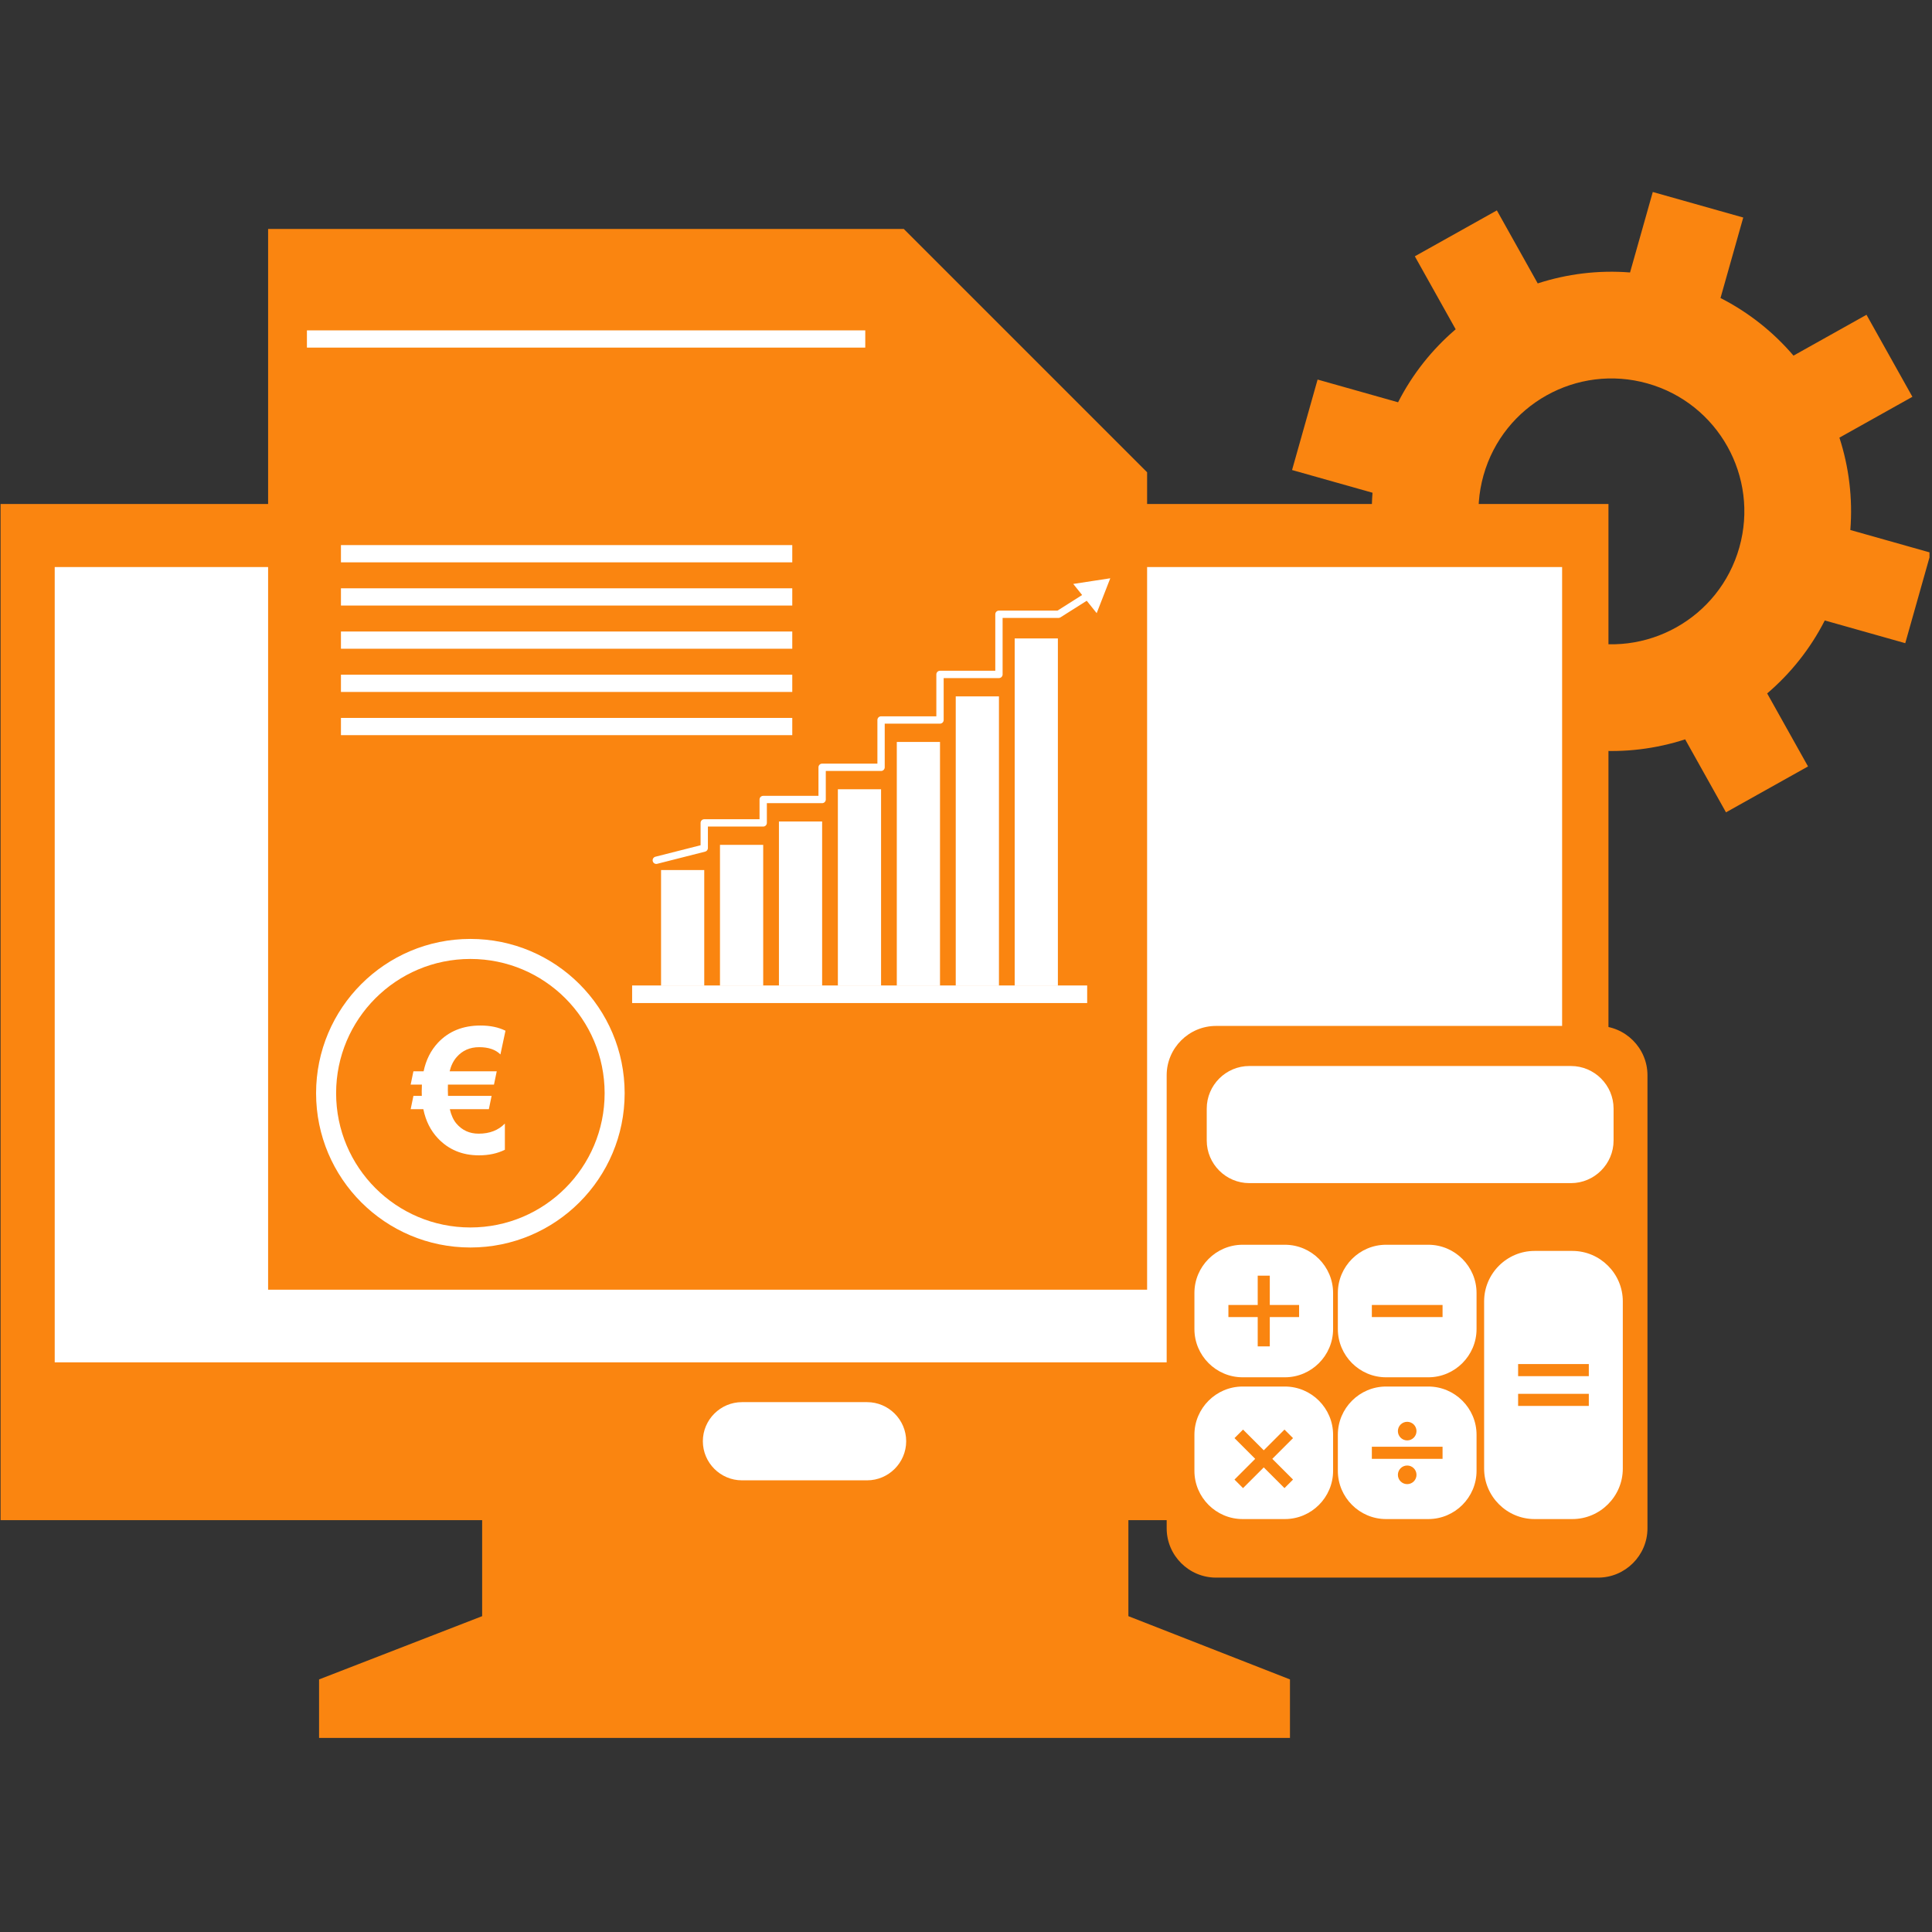 <svg xmlns="http://www.w3.org/2000/svg" xmlns:xlink="http://www.w3.org/1999/xlink" width="1600" zoomAndPan="magnify" viewBox="0 0 1200 1200" height="1600" preserveAspectRatio="xMidYMid meet" version="1.0"><rect x="0" y="0" width="1200" height="1200" fill="#333333" stroke="none"/><defs><clipPath id="c4ca8f9be7"><path d="M 802 119.25 L 1198.438 119.25 L 1198.438 516 L 802 516 Z M 802 119.25 " clip-rule="nonzero"/></clipPath><clipPath id="60f566992c"><path d="M 198 938 L 802 938 L 802 1079.441 L 198 1079.441 Z M 198 938 " clip-rule="nonzero"/></clipPath><clipPath id="75c1b64458"><path d="M 222.301 609 L 359.469 609 L 359.469 748 L 222.301 748 Z M 222.301 609 " clip-rule="nonzero"/></clipPath></defs><g clip-path="url(#c4ca8f9be7)"><path fill="#fa8510" d="M 1068.637 185.109 C 1086.27 194.098 1101.562 206.355 1113.973 220.887 L 1159.316 195.512 L 1187.828 246.461 L 1142.496 271.832 C 1148.391 290.016 1150.836 309.457 1149.273 329.191 L 1199.262 343.305 L 1183.387 399.488 L 1133.402 385.375 C 1124.414 403.008 1112.156 418.293 1097.625 430.703 L 1123 476.047 L 1072.043 504.559 L 1046.68 459.223 C 1028.496 465.121 1009.047 467.562 989.32 466.016 L 975.207 515.992 L 919.023 500.129 L 933.137 450.133 C 915.504 441.145 900.211 428.887 887.801 414.355 L 842.453 439.727 L 813.941 388.781 L 859.289 363.406 C 853.391 345.223 850.938 325.785 852.496 306.051 L 802.52 291.938 L 818.383 235.75 L 868.371 249.863 C 877.355 232.23 889.617 216.941 904.148 204.527 L 878.773 159.191 L 929.73 130.68 L 955.105 176.027 C 973.277 170.129 992.727 167.676 1012.449 169.234 L 1026.574 119.25 L 1082.762 135.113 Z M 1023.32 238.176 C 1067.191 250.566 1092.719 296.18 1080.324 340.051 C 1067.941 383.93 1022.332 409.445 978.453 397.066 C 934.582 384.672 909.055 339.062 921.445 295.191 C 933.84 251.32 979.449 225.793 1023.32 238.176 Z M 1023.32 238.176 " fill-opacity="1" fill-rule="evenodd"/></g><path fill="#fa8510" d="M 0.355 313.043 L 999.043 313.043 L 999.043 944.191 L 0.355 944.191 Z M 0.355 313.043 " fill-opacity="1" fill-rule="evenodd"/><path fill="#ffffff" d="M 33.984 352.203 L 970.254 352.203 L 970.254 846.168 L 33.984 846.168 Z M 33.984 352.203 " fill-opacity="1" fill-rule="evenodd"/><path fill="#ffffff" d="M 460.844 870.895 L 538.562 870.895 C 551.914 870.895 562.844 881.824 562.844 895.176 L 562.844 895.184 C 562.844 908.539 551.914 919.465 538.562 919.465 L 460.844 919.465 C 447.48 919.465 436.555 908.539 436.555 895.184 L 436.555 895.176 C 436.555 881.824 447.48 870.895 460.844 870.895 Z M 460.844 870.895 " fill-opacity="1" fill-rule="evenodd"/><g clip-path="url(#60f566992c)"><path fill="#fa8510" d="M 801.219 1043.117 L 801.219 1081.129 L 198.18 1081.129 L 198.18 1043.117 L 299.473 1003.832 L 299.473 938.012 L 700.863 938.012 L 700.863 1003.832 Z M 801.219 1043.117 " fill-opacity="1" fill-rule="evenodd"/></g><path fill="#fa8510" d="M 166.527 801.051 L 712.488 801.051 L 712.488 293.344 L 561.348 142.207 L 166.527 142.207 Z M 166.527 801.051 " fill-opacity="1" fill-rule="evenodd"/><path fill="#ffffff" d="M 292.16 583.18 C 345.086 583.18 387.984 626.082 387.984 679.016 C 387.984 731.941 345.086 774.844 292.16 774.844 C 239.234 774.844 196.324 731.941 196.324 679.016 C 196.324 626.082 239.234 583.18 292.16 583.18 Z M 292.16 583.18 " fill-opacity="1" fill-rule="evenodd"/><path fill="#fa8510" d="M 292.16 595.621 C 338.211 595.621 375.547 632.957 375.547 679.016 C 375.547 725.066 338.211 762.402 292.16 762.402 C 246.102 762.402 208.766 725.066 208.766 679.016 C 208.766 632.957 246.102 595.621 292.16 595.621 Z M 292.16 595.621 " fill-opacity="1" fill-rule="evenodd"/><path fill="#ffffff" d="M 288.898 740.434 L 288.898 728.215 C 282.812 727.453 277.855 726.094 274.043 724.125 C 270.23 722.156 266.938 718.961 264.16 714.594 C 261.387 710.199 259.797 704.855 259.332 698.512 L 271.543 696.152 C 272.492 702.746 274.156 707.586 276.562 710.656 C 279.988 715.012 284.105 717.438 288.898 717.941 L 288.898 679.617 C 283.875 678.32 278.762 676.191 273.539 673.254 C 269.648 671.105 266.664 668.09 264.562 664.258 C 262.449 660.387 261.414 656.039 261.414 651.16 C 261.414 642.488 264.484 635.449 270.621 630.059 C 274.719 626.453 280.824 624.227 288.898 623.418 L 288.898 617.59 L 296.117 617.59 L 296.117 623.418 C 303.172 624.094 308.766 626.195 312.91 629.695 C 318.207 634.137 321.395 640.242 322.488 647.992 L 309.992 649.934 C 309.277 645.102 307.777 641.375 305.484 638.809 C 303.211 636.219 300.094 634.527 296.117 633.691 L 296.117 668.859 C 302.242 670.43 306.293 671.656 308.281 672.512 C 312.074 674.176 315.156 676.211 317.535 678.617 C 319.941 681.004 321.766 683.848 323.059 687.156 C 324.332 690.438 324.98 694.023 324.98 697.867 C 324.98 706.312 322.297 713.34 316.934 719.008 C 311.57 724.656 304.629 727.66 296.117 728.078 L 296.117 740.434 Z M 288.898 633.559 C 284.172 634.27 280.426 636.172 277.723 639.273 C 274.992 642.344 273.625 645.977 273.625 650.191 C 273.625 654.355 274.785 657.848 277.098 660.641 C 279.406 663.449 283.344 665.57 288.898 667.004 Z M 296.117 717.941 C 300.852 717.371 304.762 715.309 307.863 711.77 C 310.941 708.25 312.492 703.875 312.492 698.703 C 312.492 694.262 311.398 690.715 309.203 688.012 C 307.004 685.332 302.641 683.152 296.117 681.461 Z M 296.117 717.941 " fill-opacity="1" fill-rule="nonzero"/><path fill="#ffffff" d="M 410.594 540.402 L 437.422 540.402 L 437.422 612.32 L 410.594 612.32 Z M 410.594 540.402 " fill-opacity="1" fill-rule="evenodd"/><path fill="#ffffff" d="M 447.195 524.758 L 474.035 524.758 L 474.035 612.32 L 447.195 612.32 Z M 447.195 524.758 " fill-opacity="1" fill-rule="evenodd"/><path fill="#ffffff" d="M 483.812 510.238 L 510.641 510.238 L 510.641 612.32 L 483.812 612.32 Z M 483.812 510.238 " fill-opacity="1" fill-rule="evenodd"/><path fill="#ffffff" d="M 520.418 490.227 L 547.246 490.227 L 547.246 612.32 L 520.418 612.32 Z M 520.418 490.227 " fill-opacity="1" fill-rule="evenodd"/><path fill="#ffffff" d="M 557.023 460.84 L 583.852 460.84 L 583.852 612.32 L 557.023 612.32 Z M 557.023 460.84 " fill-opacity="1" fill-rule="evenodd"/><path fill="#ffffff" d="M 593.625 432.539 L 620.465 432.539 L 620.465 612.32 L 593.625 612.32 Z M 593.625 432.539 " fill-opacity="1" fill-rule="evenodd"/><path fill="#ffffff" d="M 630.242 396.543 L 657.07 396.543 L 657.07 612.32 L 630.242 612.32 Z M 630.242 396.543 " fill-opacity="1" fill-rule="evenodd"/><path fill="#ffffff" d="M 408.195 536.531 C 406.977 536.848 405.742 536.105 405.438 534.887 C 405.125 533.68 405.863 532.434 407.082 532.129 L 435.148 524.996 L 435.148 511.113 C 435.148 509.855 436.164 508.84 437.422 508.84 L 471.762 508.84 L 471.762 496.59 C 471.762 495.336 472.781 494.316 474.035 494.316 L 508.367 494.316 L 508.367 476.582 C 508.367 475.324 509.383 474.309 510.641 474.309 L 544.973 474.309 L 544.973 447.195 C 544.973 445.938 545.988 444.922 547.246 444.922 L 581.578 444.922 L 581.578 418.898 C 581.578 417.637 582.594 416.617 583.852 416.617 L 618.191 416.617 L 618.191 381.535 C 618.191 380.277 619.211 379.262 620.465 379.262 L 656.824 379.262 L 681.777 363.473 C 682.844 362.809 684.242 363.121 684.906 364.188 C 685.574 365.242 685.258 366.641 684.203 367.309 L 658.828 383.359 C 658.449 383.645 657.973 383.809 657.469 383.809 L 622.738 383.809 L 622.738 418.898 C 622.738 420.156 621.719 421.172 620.465 421.172 L 586.133 421.172 L 586.133 447.195 C 586.133 448.449 585.105 449.477 583.852 449.477 L 549.52 449.477 L 549.52 476.582 C 549.52 477.844 548.5 478.863 547.246 478.863 L 512.914 478.863 L 512.914 496.59 C 512.914 497.844 511.895 498.863 510.641 498.863 L 476.309 498.863 L 476.309 511.113 C 476.309 512.367 475.289 513.387 474.035 513.387 L 439.695 513.387 L 439.695 526.758 C 439.695 527.773 439.008 528.707 437.98 528.961 Z M 408.195 536.531 " fill-opacity="1" fill-rule="nonzero"/><path fill="#ffffff" d="M 689.613 359.176 L 685.391 370.016 L 681.168 380.848 L 673.895 371.777 L 666.617 362.695 L 678.117 360.934 Z M 689.613 359.176 " fill-opacity="1" fill-rule="evenodd"/><path fill="#ffffff" d="M 392.625 612.094 L 675.262 612.094 L 675.262 623.012 L 392.625 623.012 Z M 392.625 612.094 " fill-opacity="1" fill-rule="evenodd"/><path fill="#ffffff" d="M 211.77 338.566 L 492.094 338.566 L 492.094 349.277 L 211.77 349.277 Z M 211.77 338.566 " fill-opacity="1" fill-rule="evenodd"/><path fill="#ffffff" d="M 211.77 365.406 L 492.094 365.406 L 492.094 376.113 L 211.77 376.113 Z M 211.77 365.406 " fill-opacity="1" fill-rule="evenodd"/><path fill="#ffffff" d="M 211.77 392.242 L 492.094 392.242 L 492.094 402.941 L 211.77 402.941 Z M 211.77 392.242 " fill-opacity="1" fill-rule="evenodd"/><path fill="#ffffff" d="M 211.77 419.07 L 492.094 419.07 L 492.094 429.781 L 211.77 429.781 Z M 211.77 419.07 " fill-opacity="1" fill-rule="evenodd"/><path fill="#ffffff" d="M 211.77 445.91 L 492.094 445.91 L 492.094 456.617 L 211.77 456.617 Z M 211.77 445.91 " fill-opacity="1" fill-rule="evenodd"/><path fill="#ffffff" d="M 190.637 205.203 L 537.43 205.203 L 537.43 215.902 L 190.637 215.902 Z M 190.637 205.203 " fill-opacity="1" fill-rule="evenodd"/><path fill="#fa8510" d="M 755.273 637.227 L 992.641 637.227 C 1009.484 637.227 1023.273 651.008 1023.273 667.859 L 1023.273 949.262 C 1023.273 966.102 1009.484 979.883 992.641 979.883 L 755.273 979.883 C 738.422 979.883 724.641 966.102 724.641 949.262 L 724.641 667.859 C 724.641 651.008 738.422 637.227 755.273 637.227 Z M 755.273 637.227 " fill-opacity="1" fill-rule="evenodd"/><path fill="#ffffff" d="M 771.801 773.141 L 798.078 773.141 C 814.543 773.141 828.008 786.617 828.008 803.078 L 828.008 825.523 C 828.008 841.984 814.543 855.461 798.078 855.461 L 771.801 855.461 C 755.34 855.461 741.875 841.984 741.875 825.523 L 741.875 803.078 C 741.875 786.617 755.34 773.141 771.801 773.141 Z M 771.801 773.141 " fill-opacity="1" fill-rule="evenodd"/><path fill="#ffffff" d="M 860.895 773.141 L 887.172 773.141 C 903.633 773.141 917.109 786.617 917.109 803.078 L 917.109 825.523 C 917.109 841.984 903.633 855.461 887.172 855.461 L 860.895 855.461 C 844.434 855.461 830.965 841.984 830.965 825.523 L 830.965 803.078 C 830.965 786.617 844.434 773.141 860.895 773.141 Z M 860.895 773.141 " fill-opacity="1" fill-rule="evenodd"/><path fill="#ffffff" d="M 771.801 861.203 L 798.078 861.203 C 814.543 861.203 828.008 874.672 828.008 891.133 L 828.008 913.586 C 828.008 930.051 814.543 943.516 798.078 943.516 L 771.801 943.516 C 755.34 943.516 741.875 930.051 741.875 913.586 L 741.875 891.133 C 741.875 874.672 755.34 861.203 771.801 861.203 Z M 771.801 861.203 " fill-opacity="1" fill-rule="evenodd"/><path fill="#ffffff" d="M 860.895 861.203 L 887.172 861.203 C 903.633 861.203 917.109 874.672 917.109 891.133 L 917.109 913.586 C 917.109 930.051 903.633 943.516 887.172 943.516 L 860.895 943.516 C 844.434 943.516 830.965 930.051 830.965 913.586 L 830.965 891.133 C 830.965 874.672 844.434 861.203 860.895 861.203 Z M 860.895 861.203 " fill-opacity="1" fill-rule="evenodd"/><path fill="#ffffff" d="M 953.137 776.973 L 976.637 776.973 C 993.859 776.973 1007.953 791.066 1007.953 808.301 L 1007.953 912.191 C 1007.953 929.422 993.859 943.516 976.637 943.516 L 953.137 943.516 C 935.91 943.516 921.816 929.422 921.816 912.191 L 921.816 808.301 C 921.816 791.066 935.91 776.973 953.137 776.973 Z M 953.137 776.973 " fill-opacity="1" fill-rule="evenodd"/><path fill="#fa8510" d="M 781.188 792.34 L 788.691 792.34 L 788.691 810.543 L 806.895 810.543 L 806.895 818.059 L 788.691 818.059 L 788.691 836.258 L 781.188 836.258 L 781.188 818.059 L 762.984 818.059 L 762.984 810.543 L 781.188 810.543 Z M 781.188 792.34 " fill-opacity="1" fill-rule="evenodd"/><path fill="#fa8510" d="M 852.078 810.543 L 895.996 810.543 L 895.996 818.059 L 852.078 818.059 Z M 852.078 810.543 " fill-opacity="1" fill-rule="evenodd"/><path fill="#fa8510" d="M 852.078 898.598 L 895.996 898.598 L 895.996 906.113 L 852.078 906.113 Z M 852.078 898.598 " fill-opacity="1" fill-rule="evenodd"/><path fill="#fa8510" d="M 874.039 883.105 C 877.223 883.105 879.812 885.695 879.812 888.879 C 879.812 892.074 877.223 894.664 874.039 894.664 C 870.844 894.664 868.254 892.074 868.254 888.879 C 868.254 885.695 870.844 883.105 874.039 883.105 Z M 874.039 883.105 " fill-opacity="1" fill-rule="evenodd"/><path fill="#fa8510" d="M 874.039 910.258 C 877.223 910.258 879.812 912.855 879.812 916.043 C 879.812 919.238 877.223 921.824 874.039 921.824 C 870.844 921.824 868.254 919.238 868.254 916.043 C 868.254 912.855 870.844 910.258 874.039 910.258 Z M 874.039 910.258 " fill-opacity="1" fill-rule="evenodd"/><path fill="#fa8510" d="M 803.121 918.988 L 797.812 924.297 L 784.945 911.43 L 772.07 924.297 L 766.762 918.988 L 779.629 906.113 L 766.762 893.246 L 772.07 887.93 L 784.945 900.805 L 797.812 887.93 L 803.121 893.246 L 790.254 906.113 Z M 803.121 918.988 " fill-opacity="1" fill-rule="evenodd"/><path fill="#fa8510" d="M 942.93 847.242 L 986.84 847.242 L 986.84 854.758 L 942.93 854.758 Z M 942.93 847.242 " fill-opacity="1" fill-rule="evenodd"/><path fill="#fa8510" d="M 942.93 865.73 L 986.84 865.73 L 986.84 873.246 L 942.93 873.246 Z M 942.93 865.73 " fill-opacity="1" fill-rule="evenodd"/><path fill="#ffffff" d="M 775.977 662.117 L 975.762 662.117 C 990.312 662.117 1002.219 674.016 1002.219 688.566 L 1002.219 708.402 C 1002.219 722.953 990.312 734.859 975.762 734.859 L 775.977 734.859 C 761.426 734.859 749.527 722.953 749.527 708.402 L 749.527 688.566 C 749.527 674.016 761.426 662.117 775.977 662.117 Z M 775.977 662.117 " fill-opacity="1" fill-rule="evenodd"/><g clip-path="url(#75c1b64458)"><path fill="#fa8510" d="M 360.938 678.344 C 360.938 716.656 329.914 747.66 291.617 747.66 C 253.336 747.66 222.301 716.656 222.301 678.344 C 222.301 640.055 253.332 609.02 291.617 609.02 C 329.914 609.02 360.938 640.055 360.938 678.344 Z M 360.938 678.344 " fill-opacity="1" fill-rule="nonzero"/></g><path fill="#ffffff" d="M 313.961 640.199 L 310.824 654.934 C 307.809 651.918 303.41 650.418 297.625 650.418 C 291.848 650.418 287.164 652.496 283.586 656.629 C 281.566 658.969 280.125 661.902 279.277 665.418 L 308.531 665.418 L 306.82 673.652 L 278.219 673.652 C 278.184 674.477 278.164 675.52 278.164 676.797 C 278.164 678.035 278.195 679.328 278.266 680.676 L 305.344 680.676 L 303.641 688.926 L 279.387 688.926 C 280.27 692.715 281.637 695.691 283.48 697.859 C 287.027 702.043 291.637 704.141 297.312 704.141 C 304.117 704.141 309.539 702.047 313.586 697.859 L 313.586 714.137 C 308.973 716.438 303.605 717.598 297.469 717.598 C 287.113 717.598 278.602 714.051 271.934 706.965 C 267.406 702.137 264.402 696.121 262.949 688.926 L 255.078 688.926 L 256.785 680.676 L 261.992 680.676 C 261.957 679.824 261.938 678.93 261.938 677.973 C 261.938 676.34 261.969 674.91 262.047 673.66 L 255.07 673.66 L 256.777 665.422 L 263.105 665.422 C 264.594 658.363 267.555 652.461 271.988 647.699 C 278.691 640.543 287.5 636.973 298.422 636.973 C 304.387 636.965 309.566 638.031 313.961 640.199 Z M 313.961 640.199 " fill-opacity="1" fill-rule="nonzero"/></svg>